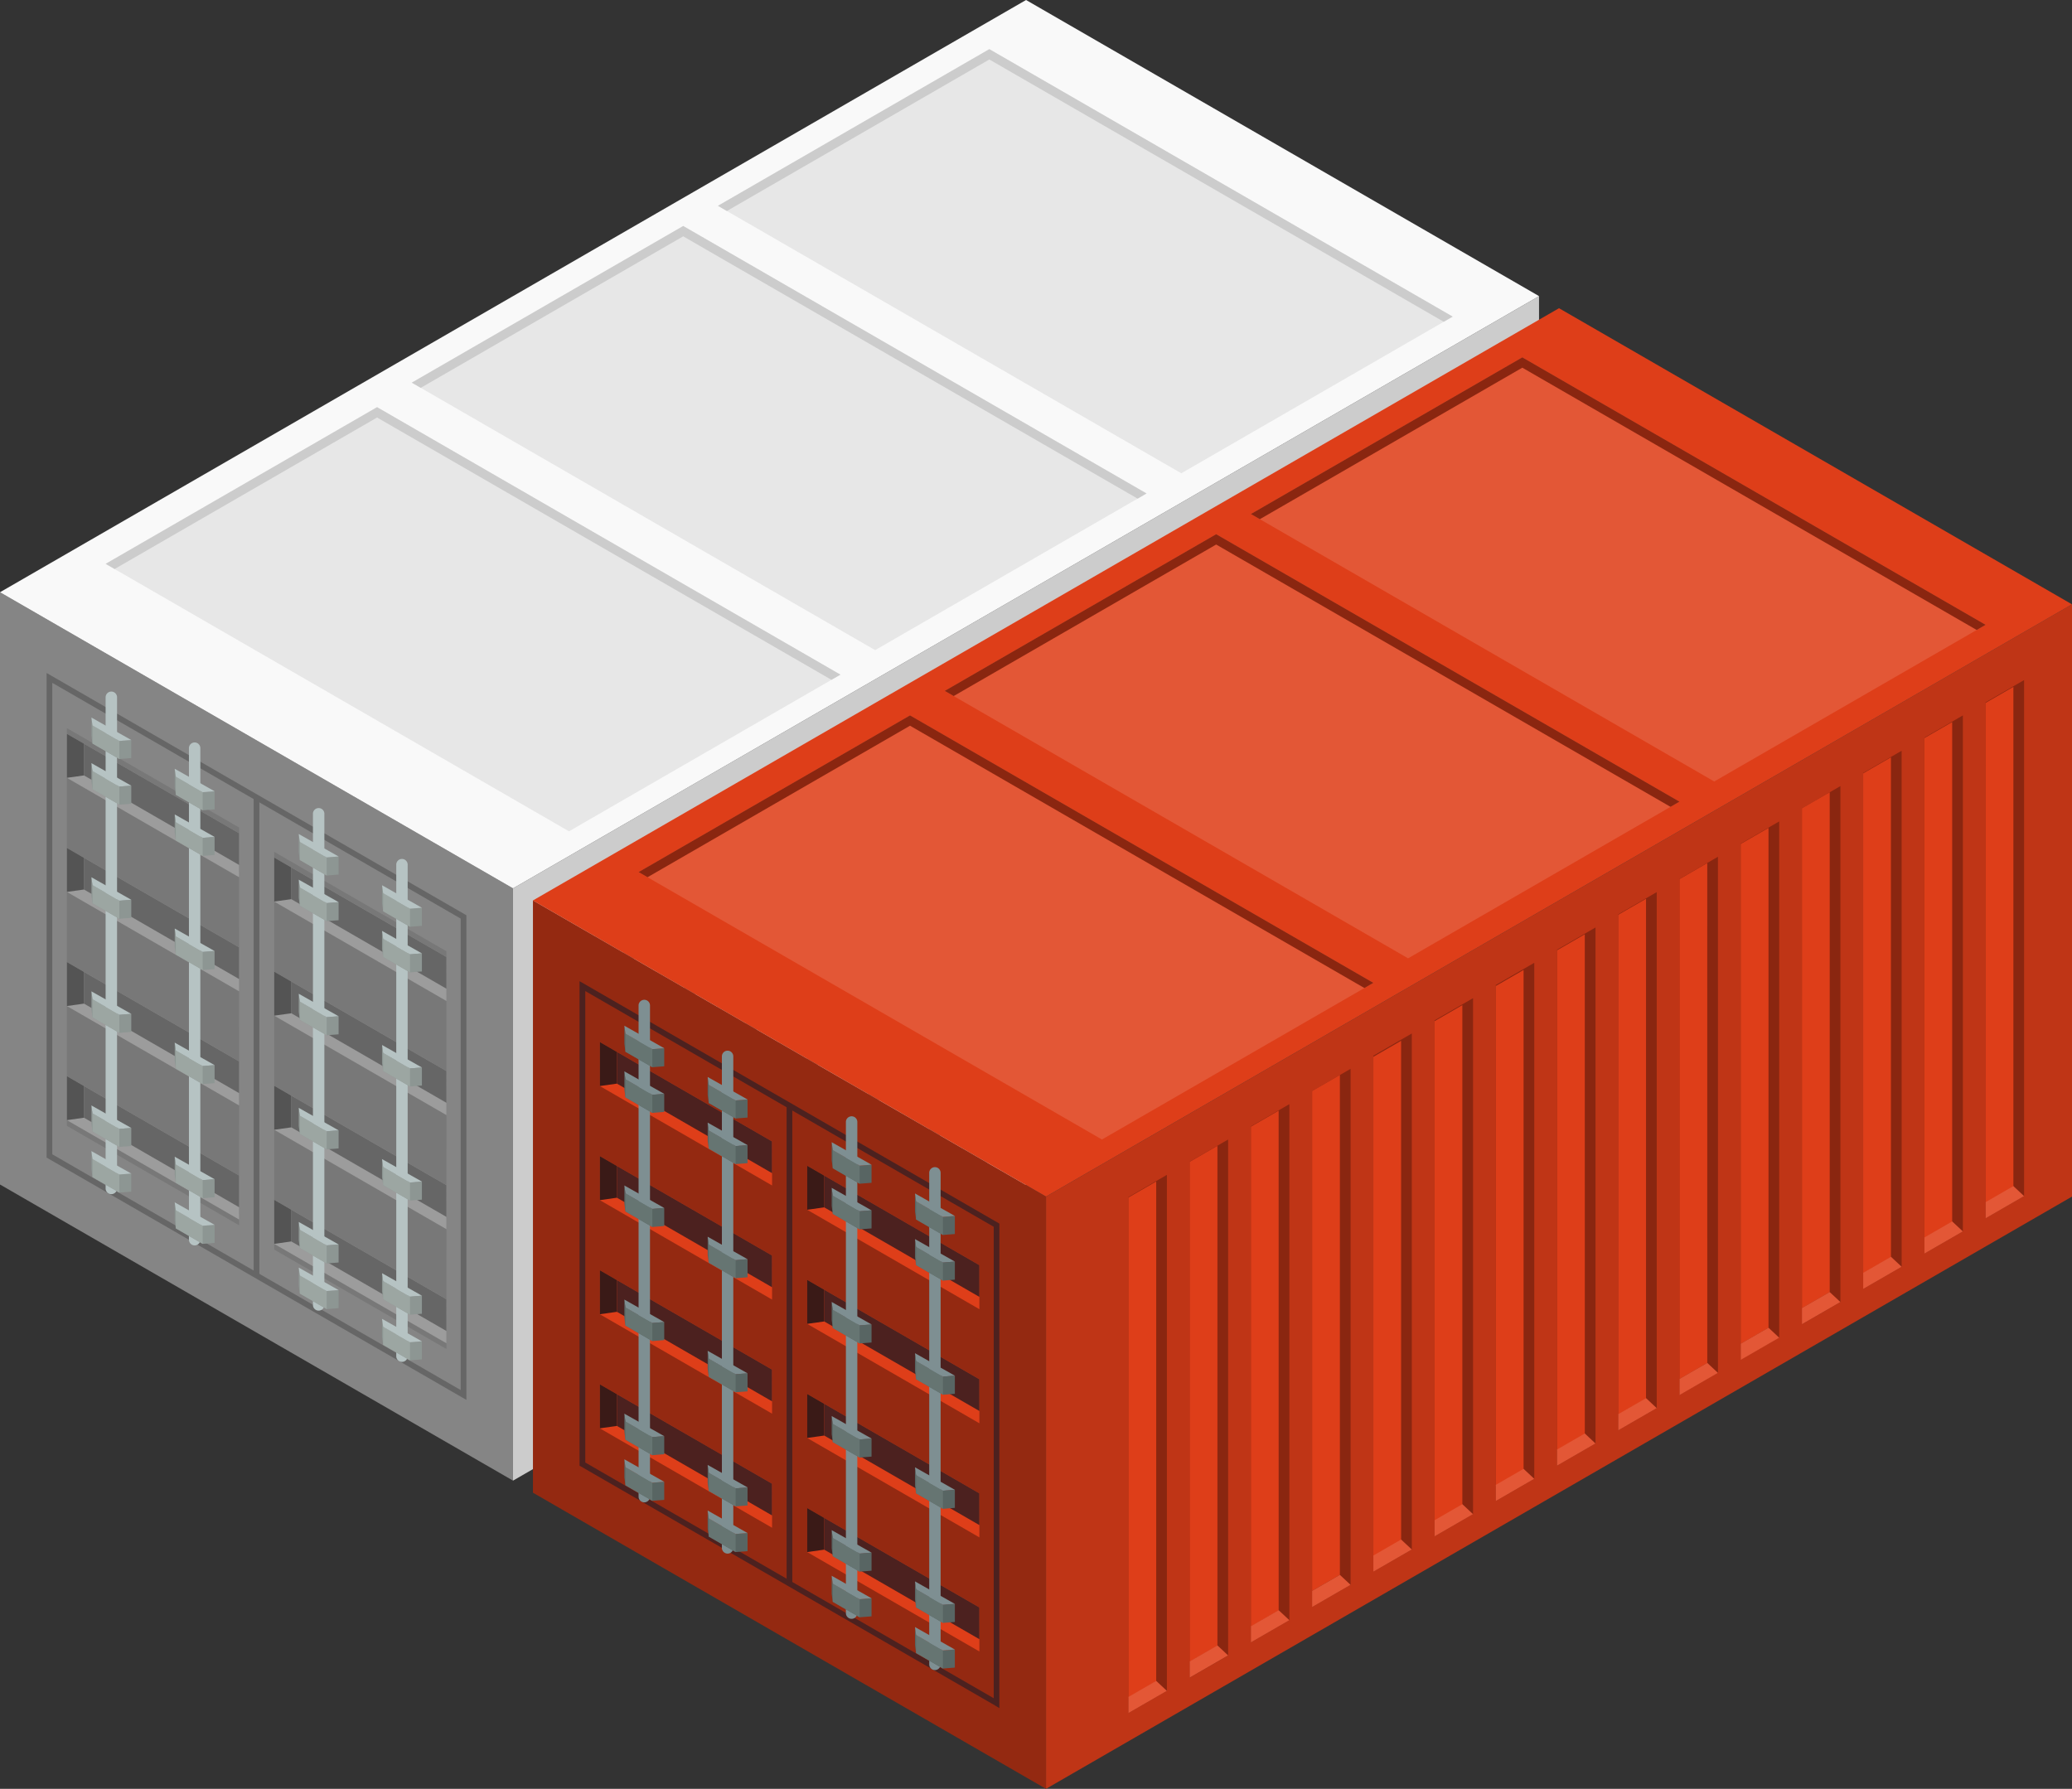 <?xml version="1.0" encoding="utf-8"?>
<svg xmlns="http://www.w3.org/2000/svg" viewBox="0 0 792.33 684.19">
  <rect x="0" y="0" width="792.33" height="684.19" fill="#333333" stroke="none"/>
  <g data-name="Layer 2">
    <g data-name="Layer 1">
      <polygon fill="#858585" points="196.18 566.31 0 453.05 0 226.52 196.18 339.78 196.18 566.31"/>
      <polygon fill="#ccc" points="588.53 339.79 588.52 113.27 392.35 226.52 196.18 339.78 196.18 566.31 392.36 453.05 588.53 339.79"/>
      <path d="M588.53,113.26,392.36,0,196.19,113.26S0,226.52,0,226.52L196.18,339.78,392.35,226.52S588.53,113.26,588.53,113.26Z" fill="#f9f9f9"/>
      <polygon fill="#858585" points="242.42 528.84 227.71 537.33 227.71 339.97 242.42 331.48 242.42 528.84"/>
      <polygon fill="#858585" points="265.83 515.32 251.13 523.82 251.12 326.45 265.83 317.96 265.83 515.32"/>
      <polygon fill="#858585" points="289.25 501.81 274.54 510.3 274.54 312.94 289.25 304.44 289.25 501.81"/>
      <polygon fill="#858585" points="312.66 488.29 297.95 496.78 297.95 299.42 312.66 290.93 312.66 488.29"/>
      <polygon fill="#858585" points="336.08 474.77 321.37 483.26 321.37 285.9 336.07 277.41 336.08 474.77"/>
      <polygon fill="#858585" points="359.49 461.25 344.78 469.74 344.78 272.38 359.49 263.89 359.49 461.25"/>
      <polygon fill="#858585" points="382.9 447.73 368.2 456.23 368.19 258.87 382.9 250.37 382.9 447.73"/>
      <polygon fill="#858585" points="406.32 434.22 391.61 442.71 391.61 245.35 406.31 236.86 406.32 434.22"/>
      <polygon fill="#858585" points="429.73 420.7 415.02 429.19 415.02 231.83 429.73 223.34 429.73 420.7"/>
      <polygon fill="#858585" points="453.15 407.18 438.44 415.67 438.43 218.31 453.14 209.82 453.15 407.18"/>
      <polygon fill="#858585" points="476.56 393.67 461.85 402.16 461.85 204.79 476.56 196.3 476.56 393.67"/>
      <polygon fill="#858585" points="499.97 380.15 485.26 388.64 485.26 191.28 499.97 182.78 499.97 380.15"/>
      <polygon fill="#858585" points="523.39 366.63 508.68 375.12 508.68 177.76 523.38 169.27 523.39 366.63"/>
      <polygon fill="#858585" points="546.8 353.11 532.09 361.6 532.09 164.24 546.8 155.75 546.8 353.11"/>
      <polygon fill="#858585" points="570.21 339.59 555.51 348.08 555.5 150.72 570.21 142.23 570.21 339.59"/>
      <polygon fill="#b8b8b5" points="238.33 334.02 227.71 340.15 227.71 531.33 238.33 525.2 238.33 334.02"/>
      <polygon fill="#b8b8b5" points="261.74 320.38 251.12 326.51 251.13 517.69 261.74 511.56 261.74 320.38"/>
      <polygon fill="#b8b8b5" points="285.15 306.93 274.54 313.06 274.54 504.24 285.16 498.11 285.15 306.93"/>
      <polygon fill="#b8b8b5" points="308.57 293.29 297.95 299.42 297.95 490.6 308.57 484.47 308.57 293.29"/>
      <polygon fill="#b8b8b5" points="331.98 280.2 321.37 286.33 321.37 477.51 331.99 471.38 331.98 280.2"/>
      <polygon fill="#b8b8b5" points="355.4 266.56 344.78 272.69 344.78 463.87 355.4 457.74 355.4 266.56"/>
      <polygon fill="#b8b8b5" points="378.81 253.1 368.19 259.23 368.2 450.41 378.81 444.29 378.81 253.1"/>
      <polygon fill="#b8b8b5" points="402.23 239.47 391.61 245.6 391.61 436.78 402.23 430.65 402.23 239.47"/>
      <polygon fill="#b8b8b5" points="425.64 225.88 415.02 232.01 415.02 423.19 425.64 417.06 425.64 225.88"/>
      <polygon fill="#b8b8b5" points="449.05 212.24 438.43 218.37 438.44 409.55 449.05 403.42 449.05 212.24"/>
      <polygon fill="#b8b8b5" points="472.47 198.78 461.85 204.91 461.85 396.1 472.47 389.97 472.47 198.78"/>
      <polygon fill="#b8b8b5" points="495.88 185.15 485.26 191.28 485.26 382.46 495.88 376.33 495.88 185.15"/>
      <polygon fill="#b8b8b5" points="519.29 171.78 508.68 177.91 508.68 369.09 519.3 362.96 519.29 171.78"/>
      <polygon fill="#b8b8b5" points="542.71 158.28 532.09 164.41 532.09 355.59 542.71 349.46 542.71 158.28"/>
      <polygon fill="#b8b8b5" points="566.12 144.83 555.5 150.96 555.51 342.14 566.13 336.01 566.12 144.83"/>
      <path d="M178.35,535.43l-1.63-.94L17.82,442.76V257.4l1.63.94,158.9,91.73ZM20,441.5l156.16,90.16V351.34L20,261.17Z" fill="#666"/>
      <rect fill="#666" height="183.4" width="2.18" x="97" y="304.44"/>
      <polygon fill="#e7e7e7" points="438.43 188.74 334.65 248.66 157.47 146.36 261.26 86.44 438.43 188.74"/>
      <polygon fill="#e7e7e7" points="555.5 121.1 451.72 181.02 274.54 78.72 378.32 18.8 555.5 121.1"/>
      <polygon fill="#e7e7e7" points="321.37 258.04 217.58 317.96 40.4 215.66 144.19 155.74 321.37 258.04"/>
      <polygon fill="#ccc" points="378.32 22.75 552.08 123.07 555.5 121.1 378.32 18.8 274.54 78.72 277.96 80.7 378.32 22.75"/>
      <polygon fill="#ccc" points="261.26 90.39 435.01 190.71 438.43 188.74 261.26 86.44 157.47 146.36 160.89 148.34 261.26 90.39"/>
      <polygon fill="#ccc" points="144.19 159.69 317.94 260.01 321.37 258.04 144.19 155.74 40.4 215.66 43.82 217.64 144.19 159.69"/>
      <polygon fill="#787878" points="25.57 278.49 91.43 316.51 91.44 468.64 25.57 430.61 25.57 278.49"/>
      <polygon fill="#787878" points="104.85 325.81 170.71 363.83 170.72 515.97 104.85 477.94 104.85 325.81"/>
      <polygon fill="#e7e7e7" points="238.33 525.02 242.42 528.84 227.71 537.33 227.71 531.15 238.33 525.02"/>
      <polygon fill="#e7e7e7" points="261.74 511.46 265.83 515.28 251.13 523.77 251.13 517.59 261.74 511.46"/>
      <polygon fill="#e7e7e7" points="285.16 497.99 289.25 501.81 274.54 510.3 274.54 504.12 285.16 497.99"/>
      <polygon fill="#e7e7e7" points="308.57 484.47 312.66 488.29 297.95 496.78 297.95 490.6 308.57 484.47"/>
      <polygon fill="#e7e7e7" points="331.98 470.95 336.07 474.77 321.37 483.26 321.37 477.08 331.98 470.95"/>
      <polygon fill="#e7e7e7" points="355.4 457.43 359.49 461.25 344.78 469.74 344.78 463.56 355.4 457.43"/>
      <polygon fill="#e7e7e7" points="378.81 443.92 382.9 447.73 368.19 456.23 368.19 450.05 378.81 443.92"/>
      <polygon fill="#e7e7e7" points="402.23 430.4 406.32 434.22 391.61 442.71 391.61 436.53 402.23 430.4"/>
      <polygon fill="#e7e7e7" points="425.64 416.88 429.73 420.7 415.02 429.19 415.02 423.01 425.64 416.88"/>
      <polygon fill="#e7e7e7" points="449.05 403.4 453.14 407.21 438.44 415.71 438.44 409.53 449.05 403.4"/>
      <polygon fill="#e7e7e7" points="472.47 389.94 476.56 393.76 461.85 402.25 461.85 396.07 472.47 389.94"/>
      <polygon fill="#e7e7e7" points="495.88 376.3 499.97 380.12 485.26 388.61 485.26 382.43 495.88 376.3"/>
      <polygon fill="#e7e7e7" points="519.29 362.81 523.39 366.63 508.68 375.12 508.68 368.94 519.29 362.81"/>
      <polygon fill="#e7e7e7" points="542.71 349.29 546.8 353.11 532.09 361.6 532.09 355.42 542.71 349.29"/>
      <polygon fill="#e7e7e7" points="566.12 335.77 570.21 339.59 555.51 348.08 555.51 341.9 566.12 335.77"/>
      <polygon fill="#9c9c9c" points="104.85 327.99 170.71 366.02 170.72 382.86 104.85 344.83 104.85 327.99"/>
      <polygon fill="#666" points="170.71 366.02 111.39 331.77 111.39 343.91 170.72 378.16 170.71 366.02"/>
      <polygon fill="#545454" points="111.39 343.91 104.85 344.83 104.85 327.99 111.39 331.77 111.39 343.91"/>
      <polygon fill="#9c9c9c" points="104.85 371.63 170.71 409.66 170.72 426.5 104.85 388.47 104.85 371.63"/>
      <polygon fill="#666" points="170.71 409.66 111.39 375.41 111.39 387.55 170.72 421.8 170.71 409.66"/>
      <polygon fill="#545454" points="111.39 387.55 104.85 388.47 104.85 371.63 111.39 375.41 111.39 387.55"/>
      <polygon fill="#9c9c9c" points="104.85 415.27 170.71 453.3 170.72 470.14 104.85 432.11 104.85 415.27"/>
      <polygon fill="#666" points="170.71 453.3 111.39 419.05 111.39 431.19 170.72 465.44 170.71 453.3"/>
      <polygon fill="#545454" points="111.39 431.19 104.85 432.11 104.85 415.27 111.39 419.05 111.39 431.19"/>
      <polygon fill="#9c9c9c" points="104.85 458.91 170.71 496.94 170.72 513.78 104.85 475.75 104.85 458.91"/>
      <polygon fill="#666" points="170.71 496.94 111.39 462.69 111.39 474.83 170.72 509.08 170.71 496.94"/>
      <polygon fill="#545454" points="111.39 474.83 104.85 475.75 104.85 458.91 111.39 462.69 111.39 474.83"/>
      <polygon fill="#9c9c9c" points="25.57 280.67 91.43 318.69 91.44 335.54 25.57 297.5 25.57 280.67"/>
      <polygon fill="#666" points="91.43 318.69 32.11 284.44 32.11 296.58 91.44 330.83 91.43 318.69"/>
      <polygon fill="#545454" points="32.11 296.58 25.57 297.5 25.57 280.67 32.11 284.44 32.11 296.58"/>
      <polygon fill="#9c9c9c" points="25.57 324.31 91.43 362.33 91.44 379.18 25.57 341.14 25.57 324.31"/>
      <polygon fill="#666" points="91.43 362.33 32.11 328.09 32.11 340.22 91.44 374.47 91.43 362.33"/>
      <polygon fill="#545454" points="32.11 340.22 25.57 341.14 25.57 324.31 32.11 328.09 32.11 340.22"/>
      <polygon fill="#9c9c9c" points="25.57 367.95 91.43 405.97 91.44 422.82 25.57 384.79 25.57 367.95"/>
      <polygon fill="#666" points="91.43 405.97 32.11 371.73 32.11 383.86 91.44 418.11 91.43 405.97"/>
      <polygon fill="#545454" points="32.11 383.86 25.57 384.79 25.57 367.95 32.11 371.73 32.11 383.86"/>
      <polygon fill="#9c9c9c" points="25.57 411.59 91.43 449.61 91.44 466.46 25.57 428.43 25.57 411.59"/>
      <polygon fill="#666" points="91.43 449.61 32.11 415.37 32.11 427.5 91.44 461.75 91.43 449.61"/>
      <polygon fill="#545454" points="32.11 427.5 25.57 428.43 25.57 411.59 32.11 415.37 32.11 427.5"/>
      <path d="M121.85,501.29a2.19,2.19,0,0,1-2.18-2.18v-188a2.19,2.19,0,0,1,4.37,0v188A2.19,2.19,0,0,1,121.85,501.29Z" fill="#b6c3c3"/>
      <polygon fill="#8d9693" points="129.48 351.96 124.92 352.32 114.65 346.39 114.23 343.36 114.23 336.45 114.65 339.48 124.92 345.41 129.48 345.05 129.48 351.96"/>
      <polygon fill="#9ca6a2" points="124.92 352.32 114.65 346.39 114.65 339.48 124.92 345.41 124.92 352.32"/>
      <polygon fill="#b6c3c3" points="114.23 336.45 129.48 345.05 124.92 345.41 114.65 339.48 114.23 336.45"/>
      <polygon fill="#8d9693" points="129.48 334.5 124.92 334.87 114.65 328.94 114.23 325.9 114.23 318.99 114.65 322.03 124.92 327.95 129.48 327.59 129.48 334.5"/>
      <polygon fill="#9ca6a2" points="124.92 334.87 114.65 328.94 114.65 322.03 124.92 327.95 124.92 334.87"/>
      <polygon fill="#b6c3c3" points="114.23 318.99 129.48 327.59 124.92 327.95 114.65 322.03 114.23 318.99"/>
      <polygon fill="#8d9693" points="129.48 395.6 124.92 395.96 114.65 390.04 114.23 387 114.23 380.09 114.65 383.12 124.92 389.05 129.48 388.69 129.48 395.6"/>
      <polygon fill="#9ca6a2" points="124.92 395.96 114.65 390.04 114.65 383.12 124.92 389.05 124.92 395.96"/>
      <polygon fill="#b6c3c3" points="114.23 380.09 129.48 388.69 124.92 389.05 114.65 383.12 114.23 380.09"/>
      <polygon fill="#8d9693" points="129.48 439.24 124.92 439.6 114.65 433.68 114.23 430.64 114.23 423.73 114.65 426.76 124.92 432.69 129.48 432.33 129.48 439.24"/>
      <polygon fill="#9ca6a2" points="124.92 439.6 114.65 433.68 114.65 426.76 124.92 432.69 124.92 439.6"/>
      <polygon fill="#b6c3c3" points="114.23 423.73 129.48 432.33 124.92 432.69 114.65 426.76 114.23 423.73"/>
      <polygon fill="#8d9693" points="129.48 482.88 124.92 483.24 114.65 477.32 114.23 474.28 114.23 467.37 114.65 470.4 124.92 476.33 129.48 475.97 129.48 482.88"/>
      <polygon fill="#9ca6a2" points="124.92 483.24 114.65 477.32 114.65 470.4 124.92 476.33 124.92 483.24"/>
      <polygon fill="#b6c3c3" points="114.23 467.37 129.48 475.97 124.92 476.33 114.65 470.4 114.23 467.37"/>
      <polygon fill="#8d9693" points="129.48 500.34 124.92 500.7 114.65 494.77 114.23 491.73 114.23 484.82 114.65 487.86 124.92 493.79 129.48 493.43 129.48 500.34"/>
      <polygon fill="#9ca6a2" points="124.92 500.7 114.65 494.77 114.65 487.86 124.92 493.79 124.92 500.7"/>
      <polygon fill="#b6c3c3" points="114.23 484.82 129.48 493.43 124.92 493.79 114.65 487.86 114.23 484.82"/>
      <path d="M153.71,520.89a2.18,2.18,0,0,1-2.18-2.18v-188a2.18,2.18,0,1,1,4.36,0v188A2.17,2.17,0,0,1,153.71,520.89Z" fill="#b6c3c3"/>
      <polygon fill="#8d9693" points="161.34 371.56 156.78 371.92 146.51 366 146.09 362.96 146.09 356.05 146.51 359.09 156.78 365.01 161.34 364.65 161.34 371.56"/>
      <polygon fill="#9ca6a2" points="156.78 371.92 146.51 366 146.51 359.09 156.78 365.01 156.78 371.92"/>
      <polygon fill="#b6c3c3" points="146.09 356.05 161.34 364.65 156.78 365.01 146.51 359.09 146.09 356.05"/>
      <polygon fill="#8d9693" points="161.34 354.11 156.78 354.47 146.51 348.54 146.09 345.5 146.09 338.59 146.51 341.63 156.78 347.56 161.34 347.2 161.34 354.11"/>
      <polygon fill="#9ca6a2" points="156.78 354.47 146.51 348.54 146.51 341.63 156.78 347.56 156.78 354.47"/>
      <polygon fill="#b6c3c3" points="146.09 338.59 161.34 347.2 156.78 347.56 146.51 341.63 146.09 338.59"/>
      <polygon fill="#8d9693" points="161.34 415.2 156.78 415.56 146.51 409.64 146.09 406.6 146.09 399.69 146.51 402.73 156.78 408.65 161.34 408.29 161.34 415.2"/>
      <polygon fill="#9ca6a2" points="156.78 415.56 146.51 409.64 146.51 402.73 156.78 408.65 156.78 415.56"/>
      <polygon fill="#b6c3c3" points="146.09 399.69 161.34 408.29 156.78 408.65 146.51 402.73 146.09 399.69"/>
      <polygon fill="#8d9693" points="161.34 458.84 156.78 459.2 146.51 453.28 146.09 450.24 146.09 443.33 146.51 446.37 156.78 452.29 161.34 451.93 161.34 458.84"/>
      <polygon fill="#9ca6a2" points="156.78 459.2 146.51 453.28 146.51 446.37 156.78 452.29 156.78 459.2"/>
      <polygon fill="#b6c3c3" points="146.09 443.33 161.34 451.93 156.78 452.29 146.51 446.37 146.09 443.33"/>
      <polygon fill="#8d9693" points="161.34 502.48 156.78 502.85 146.51 496.92 146.09 493.88 146.09 486.97 146.51 490.01 156.78 495.94 161.34 495.57 161.34 502.48"/>
      <polygon fill="#9ca6a2" points="156.78 502.85 146.51 496.92 146.51 490.01 156.78 495.94 156.78 502.85"/>
      <polygon fill="#b6c3c3" points="146.09 486.97 161.34 495.57 156.78 495.94 146.51 490.01 146.09 486.97"/>
      <polygon fill="#8d9693" points="161.34 519.94 156.78 520.3 146.51 514.38 146.09 511.34 146.09 504.43 146.51 507.46 156.78 513.39 161.34 513.03 161.34 519.94"/>
      <polygon fill="#9ca6a2" points="156.78 520.3 146.51 514.37 146.51 507.46 156.78 513.39 156.78 520.3"/>
      <polygon fill="#b6c3c3" points="146.09 504.43 161.34 513.03 156.78 513.39 146.51 507.46 146.09 504.43"/>
      <path d="M42.57,456.74a2.19,2.19,0,0,1-2.18-2.19v-188a2.19,2.19,0,0,1,4.37,0v188A2.19,2.19,0,0,1,42.57,456.74Z" fill="#b6c3c3"/>
      <polygon fill="#8d9693" points="50.2 307.41 45.64 307.77 35.37 301.84 34.95 298.8 34.95 291.89 35.37 294.93 45.64 300.86 50.2 300.5 50.2 307.41"/>
      <polygon fill="#9ca6a2" points="45.64 307.77 35.37 301.84 35.37 294.93 45.64 300.86 45.64 307.77"/>
      <polygon fill="#b6c3c3" points="34.95 291.89 50.2 300.5 45.64 300.86 35.37 294.93 34.95 291.89"/>
      <polygon fill="#8d9693" points="50.2 289.95 45.64 290.31 35.37 284.39 34.95 281.35 34.95 274.44 35.37 277.48 45.64 283.4 50.2 283.04 50.2 289.95"/>
      <polygon fill="#9ca6a2" points="45.64 290.31 35.37 284.39 35.37 277.48 45.64 283.4 45.64 290.31"/>
      <polygon fill="#b6c3c3" points="34.95 274.44 50.2 283.04 45.64 283.4 35.37 277.48 34.95 274.44"/>
      <polygon fill="#8d9693" points="50.2 351.05 45.64 351.41 35.37 345.48 34.95 342.44 34.95 335.53 35.37 338.57 45.64 344.5 50.2 344.14 50.2 351.05"/>
      <polygon fill="#9ca6a2" points="45.64 351.41 35.37 345.48 35.37 338.57 45.64 344.5 45.64 351.41"/>
      <polygon fill="#b6c3c3" points="34.95 335.53 50.2 344.14 45.64 344.5 35.37 338.57 34.95 335.53"/>
      <polygon fill="#8d9693" points="50.2 394.69 45.64 395.05 35.37 389.12 34.95 386.08 34.95 379.17 35.37 382.21 45.64 388.14 50.2 387.78 50.2 394.69"/>
      <polygon fill="#9ca6a2" points="45.64 395.05 35.37 389.12 35.37 382.21 45.64 388.14 45.64 395.05"/>
      <polygon fill="#b6c3c3" points="34.95 379.17 50.2 387.78 45.64 388.14 35.37 382.21 34.95 379.17"/>
      <polygon fill="#8d9693" points="50.2 438.33 45.64 438.69 35.37 432.76 34.95 429.72 34.95 422.81 35.37 425.85 45.64 431.78 50.2 431.42 50.2 438.33"/>
      <polygon fill="#9ca6a2" points="45.64 438.69 35.37 432.76 35.37 425.85 45.64 431.78 45.64 438.69"/>
      <polygon fill="#b6c3c3" points="34.95 422.81 50.2 431.42 45.64 431.78 35.37 425.85 34.95 422.81"/>
      <polygon fill="#8d9693" points="50.2 455.79 45.64 456.14 35.37 450.22 34.95 447.18 34.95 440.27 35.37 443.31 45.64 449.23 50.2 448.87 50.2 455.79"/>
      <polygon fill="#9ca6a2" points="45.64 456.14 35.37 450.22 35.37 443.31 45.64 449.23 45.64 456.14"/>
      <polygon fill="#b6c3c3" points="34.95 440.27 50.2 448.87 45.64 449.23 35.37 443.31 34.95 440.27"/>
      <path d="M74.43,476.34a2.19,2.19,0,0,1-2.18-2.19v-188a2.18,2.18,0,1,1,4.36,0v188A2.18,2.18,0,0,1,74.43,476.34Z" fill="#b6c3c3"/>
      <polygon fill="#8d9693" points="82.06 327.01 77.5 327.37 67.23 321.44 66.81 318.41 66.81 311.5 67.23 314.53 77.5 320.46 82.06 320.1 82.06 327.01"/>
      <polygon fill="#9ca6a2" points="77.5 327.37 67.23 321.44 67.23 314.53 77.5 320.46 77.5 327.37"/>
      <polygon fill="#b6c3c3" points="66.81 311.5 82.06 320.1 77.5 320.46 67.23 314.53 66.81 311.5"/>
      <polygon fill="#8d9693" points="82.06 309.55 77.5 309.92 67.23 303.99 66.81 300.95 66.81 294.04 67.23 297.08 77.5 303 82.06 302.64 82.06 309.55"/>
      <polygon fill="#9ca6a2" points="77.5 309.92 67.23 303.99 67.23 297.08 77.5 303 77.5 309.92"/>
      <polygon fill="#b6c3c3" points="66.81 294.04 82.06 302.64 77.5 303 67.23 297.08 66.81 294.04"/>
      <polygon fill="#8d9693" points="82.06 370.65 77.5 371.01 67.23 365.08 66.81 362.05 66.81 355.14 67.23 358.17 77.5 364.1 82.06 363.74 82.06 370.65"/>
      <polygon fill="#9ca6a2" points="77.5 371.01 67.23 365.08 67.23 358.17 77.5 364.1 77.5 371.01"/>
      <polygon fill="#b6c3c3" points="66.81 355.14 82.06 363.74 77.5 364.1 67.23 358.17 66.81 355.14"/>
      <polygon fill="#8d9693" points="82.06 414.29 77.5 414.65 67.23 408.73 66.81 405.69 66.81 398.78 67.23 401.81 77.5 407.74 82.06 407.38 82.06 414.29"/>
      <polygon fill="#9ca6a2" points="77.5 414.65 67.23 408.73 67.23 401.81 77.5 407.74 77.5 414.65"/>
      <polygon fill="#b6c3c3" points="66.81 398.78 82.06 407.38 77.5 407.74 67.23 401.81 66.81 398.78"/>
      <polygon fill="#8d9693" points="82.06 457.93 77.5 458.29 67.23 452.37 66.81 449.33 66.81 442.42 67.23 445.45 77.5 451.38 82.06 451.02 82.06 457.93"/>
      <polygon fill="#9ca6a2" points="77.5 458.29 67.23 452.37 67.23 445.45 77.5 451.38 77.5 458.29"/>
      <polygon fill="#b6c3c3" points="66.81 442.42 82.06 451.02 77.5 451.38 67.23 445.45 66.81 442.42"/>
      <polygon fill="#8d9693" points="82.06 475.39 77.5 475.75 67.23 469.82 66.81 466.78 66.81 459.87 67.23 462.91 77.5 468.84 82.06 468.48 82.06 475.39"/>
      <polygon fill="#9ca6a2" points="77.5 475.75 67.23 469.82 67.23 462.91 77.5 468.84 77.5 475.75"/>
      <polygon fill="#b6c3c3" points="66.81 459.87 82.06 468.48 77.5 468.84 67.23 462.91 66.81 459.87"/>
      <polygon fill="#942911" points="399.98 684.19 203.8 570.93 203.8 344.4 399.98 457.67 399.98 684.19"/>
      <path d="M792.33,457.67V231.15L596.15,344.41,400,457.67V684.19L596.16,570.93Z" fill="#bf3516"/>
      <path d="M792.33,231.15,596.16,117.88,400,231.14S203.8,344.4,203.8,344.4L400,457.66,596.15,344.4S792.33,231.15,792.33,231.15Z" fill="#de3e19"/>
      <polygon fill="#8a2610" points="446.22 646.72 431.51 655.21 431.51 457.85 446.22 449.36 446.22 646.72"/>
      <polygon fill="#8a2610" points="469.63 633.21 454.93 641.7 454.92 444.33 469.63 435.84 469.63 633.21"/>
      <polygon fill="#8a2610" points="493.05 619.69 478.34 628.18 478.34 430.82 493.05 422.32 493.05 619.69"/>
      <polygon fill="#8a2610" points="516.46 606.17 501.75 614.66 501.75 417.3 516.46 408.81 516.46 606.17"/>
      <polygon fill="#8a2610" points="539.88 592.65 525.17 601.14 525.17 403.78 539.87 395.29 539.88 592.65"/>
      <polygon fill="#8a2610" points="563.29 579.13 548.58 587.63 548.58 390.26 563.29 381.77 563.29 579.13"/>
      <polygon fill="#8a2610" points="586.71 565.62 572 574.11 571.99 376.75 586.7 368.25 586.71 565.62"/>
      <polygon fill="#8a2610" points="610.12 552.1 595.41 560.59 595.41 363.23 610.12 354.74 610.12 552.1"/>
      <polygon fill="#8a2610" points="633.53 538.58 618.82 547.07 618.82 349.71 633.53 341.22 633.53 538.58"/>
      <polygon fill="#8a2610" points="656.95 525.06 642.24 533.55 642.24 336.19 656.94 327.7 656.95 525.06"/>
      <polygon fill="#8a2610" points="680.36 511.55 665.65 520.04 665.65 322.68 680.36 314.18 680.36 511.55"/>
      <polygon fill="#8a2610" points="703.77 498.03 689.07 506.52 689.06 309.16 703.77 300.67 703.77 498.03"/>
      <polygon fill="#8a2610" points="727.19 484.51 712.48 493 712.48 295.64 727.18 287.15 727.19 484.51"/>
      <polygon fill="#8a2610" points="750.6 470.99 735.89 479.48 735.89 282.12 750.6 273.63 750.6 470.99"/>
      <polygon fill="#8a2610" points="774.01 457.48 759.31 465.97 759.3 268.61 774.01 260.11 774.01 457.48"/>
      <polygon fill="#de3e19" points="442.13 451.9 431.51 458.03 431.51 649.21 442.13 643.08 442.13 451.9"/>
      <polygon fill="#de3e19" points="465.54 438.26 454.92 444.39 454.93 635.58 465.54 629.45 465.54 438.26"/>
      <polygon fill="#de3e19" points="488.95 424.81 478.34 430.94 478.34 622.12 488.96 615.99 488.95 424.81"/>
      <polygon fill="#de3e19" points="512.37 411.17 501.75 417.3 501.75 608.48 512.37 602.35 512.37 411.17"/>
      <polygon fill="#de3e19" points="535.78 398.08 525.17 404.21 525.17 595.39 535.79 589.26 535.78 398.08"/>
      <polygon fill="#de3e19" points="559.2 384.44 548.58 390.57 548.58 581.75 559.2 575.62 559.2 384.44"/>
      <polygon fill="#de3e19" points="582.61 370.99 571.99 377.12 572 568.3 582.61 562.17 582.61 370.99"/>
      <polygon fill="#de3e19" points="606.02 357.35 595.41 363.48 595.41 554.66 606.03 548.53 606.02 357.35"/>
      <polygon fill="#de3e19" points="629.44 343.76 618.82 349.89 618.82 541.07 629.44 534.94 629.44 343.76"/>
      <polygon fill="#de3e19" points="652.85 330.12 642.24 336.25 642.24 527.43 652.86 521.3 652.85 330.12"/>
      <polygon fill="#de3e19" points="676.27 316.67 665.65 322.8 665.65 513.98 676.27 507.85 676.27 316.67"/>
      <polygon fill="#de3e19" points="699.68 303.03 689.06 309.16 689.07 500.34 699.68 494.21 699.68 303.03"/>
      <polygon fill="#de3e19" points="723.09 289.67 712.48 295.8 712.48 486.98 723.1 480.85 723.09 289.67"/>
      <polygon fill="#de3e19" points="746.51 276.17 735.89 282.3 735.89 473.48 746.51 467.35 746.51 276.17"/>
      <polygon fill="#de3e19" points="769.92 262.71 759.3 268.84 759.31 460.02 769.92 453.89 769.92 262.71"/>
      <path d="M382.15,653.32l-1.63-1-158.9-91.73V375.28l1.63.94L382.16,468ZM223.81,559.38,380,649.54V469.22L223.81,379.06Z" fill="#4c211f"/>
      <rect fill="#4c211f" height="183.4" width="2.18" x="300.8" y="422.32"/>
      <polygon fill="#e35736" points="642.24 306.62 538.45 366.54 361.27 264.25 465.06 204.32 642.24 306.62"/>
      <polygon fill="#e35736" points="759.3 238.98 655.52 298.9 478.34 196.6 582.13 136.68 759.3 238.98"/>
      <polygon fill="#e35736" points="525.17 375.92 421.38 435.84 244.2 333.55 347.99 273.62 525.17 375.92"/>
      <polygon fill="#8a2610" points="582.13 140.63 755.88 240.95 759.3 238.98 582.13 136.68 478.34 196.6 481.76 198.58 582.13 140.63"/>
      <polygon fill="#8a2610" points="465.06 208.27 638.81 308.6 642.24 306.62 465.06 204.32 361.27 264.25 364.69 266.22 465.06 208.27"/>
      <polygon fill="#8a2610" points="347.99 277.57 521.75 377.9 525.17 375.92 347.99 273.62 244.2 333.55 247.62 335.52 347.99 277.57"/>
      <polygon fill="#942911" points="229.37 396.37 295.23 434.39 295.24 586.52 229.37 548.49 229.37 396.37"/>
      <polygon fill="#942911" points="308.65 443.69 374.51 481.72 374.52 633.85 308.65 595.82 308.65 443.69"/>
      <polygon fill="#e35736" points="442.13 642.9 446.22 646.72 431.51 655.21 431.51 649.03 442.13 642.9"/>
      <polygon fill="#e35736" points="465.54 629.34 469.63 633.16 454.93 641.65 454.93 635.47 465.54 629.34"/>
      <polygon fill="#e35736" points="488.96 615.87 493.05 619.69 478.34 628.18 478.34 622 488.96 615.87"/>
      <polygon fill="#e35736" points="512.37 602.35 516.46 606.17 501.75 614.66 501.75 608.48 512.37 602.35"/>
      <polygon fill="#e35736" points="535.78 588.83 539.88 592.65 525.17 601.14 525.17 594.96 535.78 588.83"/>
      <polygon fill="#e35736" points="559.2 575.32 563.29 579.13 548.58 587.63 548.58 581.45 559.2 575.32"/>
      <polygon fill="#e35736" points="582.61 561.8 586.7 565.62 572 574.11 572 567.93 582.61 561.8"/>
      <polygon fill="#e35736" points="606.03 548.28 610.12 552.1 595.41 560.59 595.41 554.41 606.03 548.28"/>
      <polygon fill="#e35736" points="629.44 534.76 633.53 538.58 618.82 547.07 618.82 540.89 629.44 534.76"/>
      <polygon fill="#e35736" points="652.85 521.28 656.94 525.1 642.24 533.59 642.24 527.41 652.85 521.28"/>
      <polygon fill="#e35736" points="676.27 507.82 680.36 511.64 665.65 520.13 665.65 513.95 676.27 507.82"/>
      <polygon fill="#e35736" points="699.68 494.19 703.77 498 689.06 506.5 689.06 500.31 699.68 494.19"/>
      <polygon fill="#e35736" points="723.1 480.69 727.19 484.51 712.48 493 712.48 486.82 723.1 480.69"/>
      <polygon fill="#e35736" points="746.51 467.17 750.6 470.99 735.89 479.48 735.89 473.3 746.51 467.17"/>
      <polygon fill="#e35736" points="769.92 453.66 774.01 457.48 759.31 465.97 759.31 459.79 769.92 453.66"/>
      <polygon fill="#de3e19" points="308.65 445.87 374.51 483.9 374.52 500.74 308.65 462.71 308.65 445.87"/>
      <polygon fill="#4c211f" points="374.51 483.9 315.19 449.65 315.19 461.79 374.52 496.04 374.51 483.9"/>
      <polygon fill="#3a1a17" points="315.19 461.79 308.65 462.71 308.65 445.87 315.19 449.65 315.19 461.79"/>
      <polygon fill="#de3e19" points="308.65 489.51 374.51 527.54 374.52 544.38 308.65 506.35 308.65 489.51"/>
      <polygon fill="#4c211f" points="374.51 527.54 315.19 493.29 315.19 505.43 374.52 539.68 374.51 527.54"/>
      <polygon fill="#3a1a17" points="315.19 505.43 308.65 506.35 308.65 489.51 315.19 493.29 315.19 505.43"/>
      <polygon fill="#de3e19" points="308.65 533.15 374.51 571.18 374.52 588.02 308.65 549.99 308.65 533.15"/>
      <polygon fill="#4c211f" points="374.51 571.18 315.19 536.93 315.19 549.07 374.52 583.32 374.51 571.18"/>
      <polygon fill="#3a1a17" points="315.19 549.07 308.65 549.99 308.65 533.15 315.19 536.93 315.19 549.07"/>
      <polygon fill="#de3e19" points="308.65 576.79 374.51 614.82 374.52 631.66 308.65 593.63 308.65 576.79"/>
      <polygon fill="#4c211f" points="374.51 614.82 315.19 580.57 315.19 592.71 374.52 626.96 374.51 614.82"/>
      <polygon fill="#3a1a17" points="315.19 592.71 308.65 593.63 308.65 576.79 315.19 580.57 315.19 592.71"/>
      <polygon fill="#de3e19" points="229.37 398.55 295.23 436.57 295.24 453.42 229.37 415.39 229.37 398.55"/>
      <polygon fill="#4c211f" points="295.23 436.57 235.91 402.33 235.91 414.46 295.24 448.71 295.23 436.57"/>
      <polygon fill="#3a1a17" points="235.91 414.46 229.37 415.39 229.37 398.55 235.91 402.33 235.91 414.46"/>
      <polygon fill="#de3e19" points="229.37 442.19 295.23 480.21 295.24 497.06 229.37 459.03 229.37 442.19"/>
      <polygon fill="#4c211f" points="295.23 480.21 235.91 445.97 235.91 458.1 295.24 492.35 295.23 480.21"/>
      <polygon fill="#3a1a17" points="235.91 458.1 229.37 459.03 229.37 442.19 235.91 445.97 235.91 458.1"/>
      <polygon fill="#de3e19" points="229.37 485.83 295.23 523.85 295.24 540.7 229.37 502.67 229.37 485.83"/>
      <polygon fill="#4c211f" points="295.23 523.85 235.91 489.61 235.91 501.74 295.24 535.99 295.23 523.85"/>
      <polygon fill="#3a1a17" points="235.91 501.74 229.37 502.67 229.37 485.83 235.91 489.61 235.91 501.74"/>
      <polygon fill="#de3e19" points="229.37 529.47 295.23 567.49 295.24 584.34 229.37 546.31 229.37 529.47"/>
      <polygon fill="#4c211f" points="295.23 567.49 235.91 533.25 235.91 545.38 295.24 579.63 295.23 567.49"/>
      <polygon fill="#3a1a17" points="235.91 545.38 229.37 546.31 229.37 529.47 235.91 533.25 235.91 545.38"/>
      <path d="M325.65,619.17a2.19,2.19,0,0,1-2.18-2.18V429a2.19,2.19,0,0,1,4.37,0V617A2.19,2.19,0,0,1,325.65,619.17Z" fill="#7e8f92"/>
      <polygon fill="#586563" points="333.28 469.84 328.72 470.2 318.45 464.28 318.03 461.24 318.03 454.33 318.45 457.37 328.72 463.29 333.28 462.93 333.28 469.84"/>
      <polygon fill="#667572" points="328.72 470.2 318.45 464.28 318.45 457.37 328.72 463.29 328.72 470.2"/>
      <polygon fill="#7e8f92" points="318.03 454.33 333.28 462.93 328.72 463.29 318.45 457.37 318.03 454.33"/>
      <polygon fill="#586563" points="333.28 452.39 328.72 452.75 318.45 446.82 318.03 443.78 318.03 436.87 318.45 439.91 328.72 445.84 333.28 445.48 333.28 452.39"/>
      <polygon fill="#667572" points="328.72 452.75 318.45 446.82 318.45 439.91 328.72 445.84 328.72 452.75"/>
      <polygon fill="#7e8f92" points="318.03 436.87 333.28 445.48 328.72 445.84 318.45 439.91 318.03 436.87"/>
      <polygon fill="#586563" points="333.28 513.48 328.72 513.84 318.45 507.92 318.03 504.88 318.03 497.97 318.45 501 328.72 506.93 333.28 506.57 333.28 513.48"/>
      <polygon fill="#667572" points="328.72 513.84 318.45 507.92 318.45 501 328.72 506.93 328.72 513.84"/>
      <polygon fill="#7e8f92" points="318.03 497.97 333.28 506.57 328.72 506.93 318.45 501 318.03 497.97"/>
      <polygon fill="#586563" points="333.28 557.12 328.72 557.48 318.45 551.56 318.03 548.52 318.03 541.61 318.45 544.64 328.72 550.57 333.28 550.21 333.28 557.12"/>
      <polygon fill="#667572" points="328.72 557.48 318.45 551.56 318.45 544.64 328.72 550.57 328.72 557.48"/>
      <polygon fill="#7e8f92" points="318.03 541.61 333.28 550.21 328.72 550.57 318.45 544.64 318.03 541.61"/>
      <polygon fill="#586563" points="333.28 600.76 328.72 601.12 318.45 595.2 318.03 592.16 318.03 585.25 318.45 588.29 328.72 594.21 333.28 593.85 333.28 600.76"/>
      <polygon fill="#667572" points="328.72 601.12 318.45 595.2 318.45 588.29 328.72 594.21 328.72 601.12"/>
      <polygon fill="#7e8f92" points="318.03 585.25 333.28 593.85 328.72 594.21 318.45 588.29 318.03 585.25"/>
      <polygon fill="#586563" points="333.28 618.22 328.72 618.58 318.45 612.65 318.03 609.62 318.03 602.7 318.45 605.74 328.72 611.67 333.28 611.31 333.28 618.22"/>
      <polygon fill="#667572" points="328.72 618.58 318.45 612.65 318.45 605.74 328.72 611.67 328.72 618.58"/>
      <polygon fill="#7e8f92" points="318.03 602.7 333.28 611.31 328.72 611.67 318.45 605.74 318.03 602.7"/>
      <path d="M357.51,638.77a2.18,2.18,0,0,1-2.18-2.18v-188a2.18,2.18,0,0,1,4.36,0v188A2.17,2.17,0,0,1,357.51,638.77Z" fill="#7e8f92"/>
      <polygon fill="#586563" points="365.14 489.44 360.57 489.81 350.31 483.88 349.89 480.84 349.89 473.93 350.31 476.97 360.57 482.89 365.14 482.53 365.14 489.44"/>
      <polygon fill="#667572" points="360.57 489.81 350.31 483.88 350.31 476.97 360.57 482.89 360.57 489.81"/>
      <polygon fill="#7e8f92" points="349.89 473.93 365.14 482.53 360.57 482.89 350.31 476.97 349.89 473.93"/>
      <polygon fill="#586563" points="365.14 471.99 360.57 472.35 350.31 466.42 349.89 463.38 349.89 456.47 350.31 459.51 360.57 465.44 365.14 465.08 365.14 471.99"/>
      <polygon fill="#667572" points="360.57 472.35 350.31 466.42 350.31 459.51 360.57 465.44 360.57 472.35"/>
      <polygon fill="#7e8f92" points="349.89 456.47 365.14 465.08 360.57 465.44 350.31 459.51 349.89 456.47"/>
      <polygon fill="#586563" points="365.14 533.09 360.57 533.45 350.31 527.52 349.89 524.48 349.89 517.57 350.31 520.61 360.57 526.53 365.14 526.17 365.14 533.09"/>
      <polygon fill="#667572" points="360.57 533.45 350.31 527.52 350.31 520.61 360.57 526.53 360.57 533.45"/>
      <polygon fill="#7e8f92" points="349.89 517.57 365.14 526.17 360.57 526.53 350.31 520.61 349.89 517.57"/>
      <polygon fill="#586563" points="365.14 576.73 360.57 577.09 350.31 571.16 349.89 568.12 349.89 561.21 350.31 564.25 360.57 570.17 365.14 569.82 365.14 576.73"/>
      <polygon fill="#667572" points="360.57 577.09 350.31 571.16 350.31 564.25 360.57 570.17 360.57 577.09"/>
      <polygon fill="#7e8f92" points="349.89 561.21 365.14 569.82 360.57 570.17 350.31 564.25 349.89 561.21"/>
      <polygon fill="#586563" points="365.14 620.37 360.57 620.73 350.31 614.8 349.89 611.76 349.89 604.85 350.31 607.89 360.57 613.82 365.14 613.46 365.14 620.37"/>
      <polygon fill="#667572" points="360.57 620.73 350.31 614.8 350.31 607.89 360.57 613.82 360.57 620.73"/>
      <polygon fill="#7e8f92" points="349.89 604.85 365.14 613.46 360.57 613.82 350.31 607.89 349.89 604.85"/>
      <polygon fill="#586563" points="365.14 637.82 360.57 638.18 350.31 632.26 349.89 629.22 349.89 622.31 350.31 625.35 360.57 631.27 365.14 630.91 365.14 637.82"/>
      <polygon fill="#667572" points="360.57 638.18 350.31 632.26 350.31 625.35 360.57 631.27 360.57 638.18"/>
      <polygon fill="#7e8f92" points="349.89 622.31 365.14 630.91 360.57 631.27 350.31 625.35 349.89 622.31"/>
      <path d="M246.37,574.62a2.19,2.19,0,0,1-2.18-2.18v-188a2.19,2.19,0,0,1,4.37,0v188A2.19,2.19,0,0,1,246.37,574.62Z" fill="#7e8f92"/>
      <polygon fill="#586563" points="254 425.29 249.44 425.65 239.17 419.72 238.75 416.69 238.75 409.77 239.17 412.81 249.44 418.74 254 418.38 254 425.29"/>
      <polygon fill="#667572" points="249.44 425.65 239.17 419.72 239.17 412.81 249.44 418.74 249.44 425.65"/>
      <polygon fill="#7e8f92" points="238.75 409.77 254 418.38 249.44 418.74 239.17 412.81 238.75 409.77"/>
      <polygon fill="#586563" points="254 407.83 249.44 408.19 239.17 402.27 238.75 399.23 238.75 392.32 239.17 395.36 249.44 401.28 254 400.92 254 407.83"/>
      <polygon fill="#667572" points="249.44 408.19 239.17 402.27 239.17 395.36 249.44 401.28 249.44 408.19"/>
      <polygon fill="#7e8f92" points="238.75 392.32 254 400.92 249.44 401.28 239.17 395.36 238.75 392.32"/>
      <polygon fill="#586563" points="254 468.93 249.44 469.29 239.17 463.36 238.75 460.33 238.75 453.42 239.17 456.45 249.44 462.38 254 462.02 254 468.93"/>
      <polygon fill="#667572" points="249.44 469.29 239.17 463.36 239.17 456.45 249.44 462.38 249.44 469.29"/>
      <polygon fill="#7e8f92" points="238.75 453.42 254 462.02 249.44 462.38 239.17 456.45 238.75 453.42"/>
      <polygon fill="#586563" points="254 512.57 249.44 512.93 239.17 507 238.75 503.97 238.75 497.06 239.17 500.09 249.44 506.02 254 505.66 254 512.57"/>
      <polygon fill="#667572" points="249.44 512.93 239.17 507 239.17 500.09 249.44 506.02 249.44 512.93"/>
      <polygon fill="#7e8f92" points="238.75 497.06 254 505.66 249.44 506.02 239.17 500.09 238.75 497.06"/>
      <polygon fill="#586563" points="254 556.21 249.44 556.57 239.17 550.64 238.75 547.61 238.75 540.7 239.17 543.73 249.44 549.66 254 549.3 254 556.21"/>
      <polygon fill="#667572" points="249.44 556.57 239.17 550.64 239.17 543.73 249.44 549.66 249.44 556.57"/>
      <polygon fill="#7e8f92" points="238.75 540.7 254 549.3 249.44 549.66 239.17 543.73 238.75 540.7"/>
      <polygon fill="#586563" points="254 573.67 249.44 574.03 239.17 568.1 238.75 565.06 238.75 558.15 239.17 561.19 249.44 567.12 254 566.76 254 573.67"/>
      <polygon fill="#667572" points="249.44 574.03 239.17 568.1 239.17 561.19 249.44 567.12 249.44 574.03"/>
      <polygon fill="#7e8f92" points="238.75 558.15 254 566.76 249.44 567.12 239.17 561.19 238.75 558.15"/>
      <path d="M278.23,594.22a2.19,2.19,0,0,1-2.18-2.18v-188a2.18,2.18,0,1,1,4.36,0V592A2.18,2.18,0,0,1,278.23,594.22Z" fill="#7e8f92"/>
      <polygon fill="#586563" points="285.86 444.89 281.3 445.25 271.03 439.32 270.61 436.29 270.61 429.38 271.03 432.42 281.3 438.34 285.86 437.98 285.86 444.89"/>
      <polygon fill="#667572" points="281.3 445.25 271.03 439.32 271.03 432.42 281.3 438.34 281.3 445.25"/>
      <polygon fill="#7e8f92" points="270.61 429.38 285.86 437.98 281.3 438.34 271.03 432.42 270.61 429.38"/>
      <polygon fill="#586563" points="285.86 427.44 281.3 427.8 271.03 421.87 270.61 418.83 270.61 411.92 271.03 414.96 281.3 420.89 285.86 420.53 285.86 427.44"/>
      <polygon fill="#667572" points="281.3 427.8 271.03 421.87 271.03 414.96 281.3 420.89 281.3 427.8"/>
      <polygon fill="#7e8f92" points="270.61 411.92 285.86 420.53 281.3 420.89 271.03 414.96 270.61 411.92"/>
      <polygon fill="#586563" points="285.86 488.53 281.3 488.89 271.03 482.96 270.61 479.93 270.61 473.02 271.03 476.06 281.3 481.98 285.86 481.62 285.86 488.53"/>
      <polygon fill="#667572" points="281.3 488.89 271.03 482.96 271.03 476.06 281.3 481.98 281.3 488.89"/>
      <polygon fill="#7e8f92" points="270.61 473.02 285.86 481.62 281.3 481.98 271.03 476.06 270.61 473.02"/>
      <polygon fill="#586563" points="285.86 532.17 281.3 532.53 271.03 526.61 270.61 523.57 270.61 516.66 271.03 519.7 281.3 525.62 285.86 525.26 285.86 532.17"/>
      <polygon fill="#667572" points="281.3 532.53 271.03 526.61 271.03 519.7 281.3 525.62 281.3 532.53"/>
      <polygon fill="#7e8f92" points="270.61 516.66 285.86 525.26 281.3 525.62 271.03 519.7 270.61 516.66"/>
      <polygon fill="#586563" points="285.86 575.81 281.3 576.17 271.03 570.25 270.61 567.21 270.61 560.3 271.03 563.34 281.3 569.26 285.86 568.9 285.86 575.81"/>
      <polygon fill="#667572" points="281.3 576.17 271.03 570.25 271.03 563.34 281.3 569.26 281.3 576.17"/>
      <polygon fill="#7e8f92" points="270.61 560.3 285.86 568.9 281.3 569.26 271.03 563.34 270.61 560.3"/>
      <polygon fill="#586563" points="285.86 593.27 281.3 593.63 271.03 587.7 270.61 584.67 270.61 577.75 271.03 580.79 281.3 586.72 285.86 586.36 285.86 593.27"/>
      <polygon fill="#667572" points="281.3 593.63 271.03 587.7 271.03 580.79 281.3 586.72 281.3 593.63"/>
      <polygon fill="#7e8f92" points="270.61 577.75 285.86 586.36 281.3 586.72 271.03 580.79 270.61 577.75"/>
    </g>
  </g>
</svg>